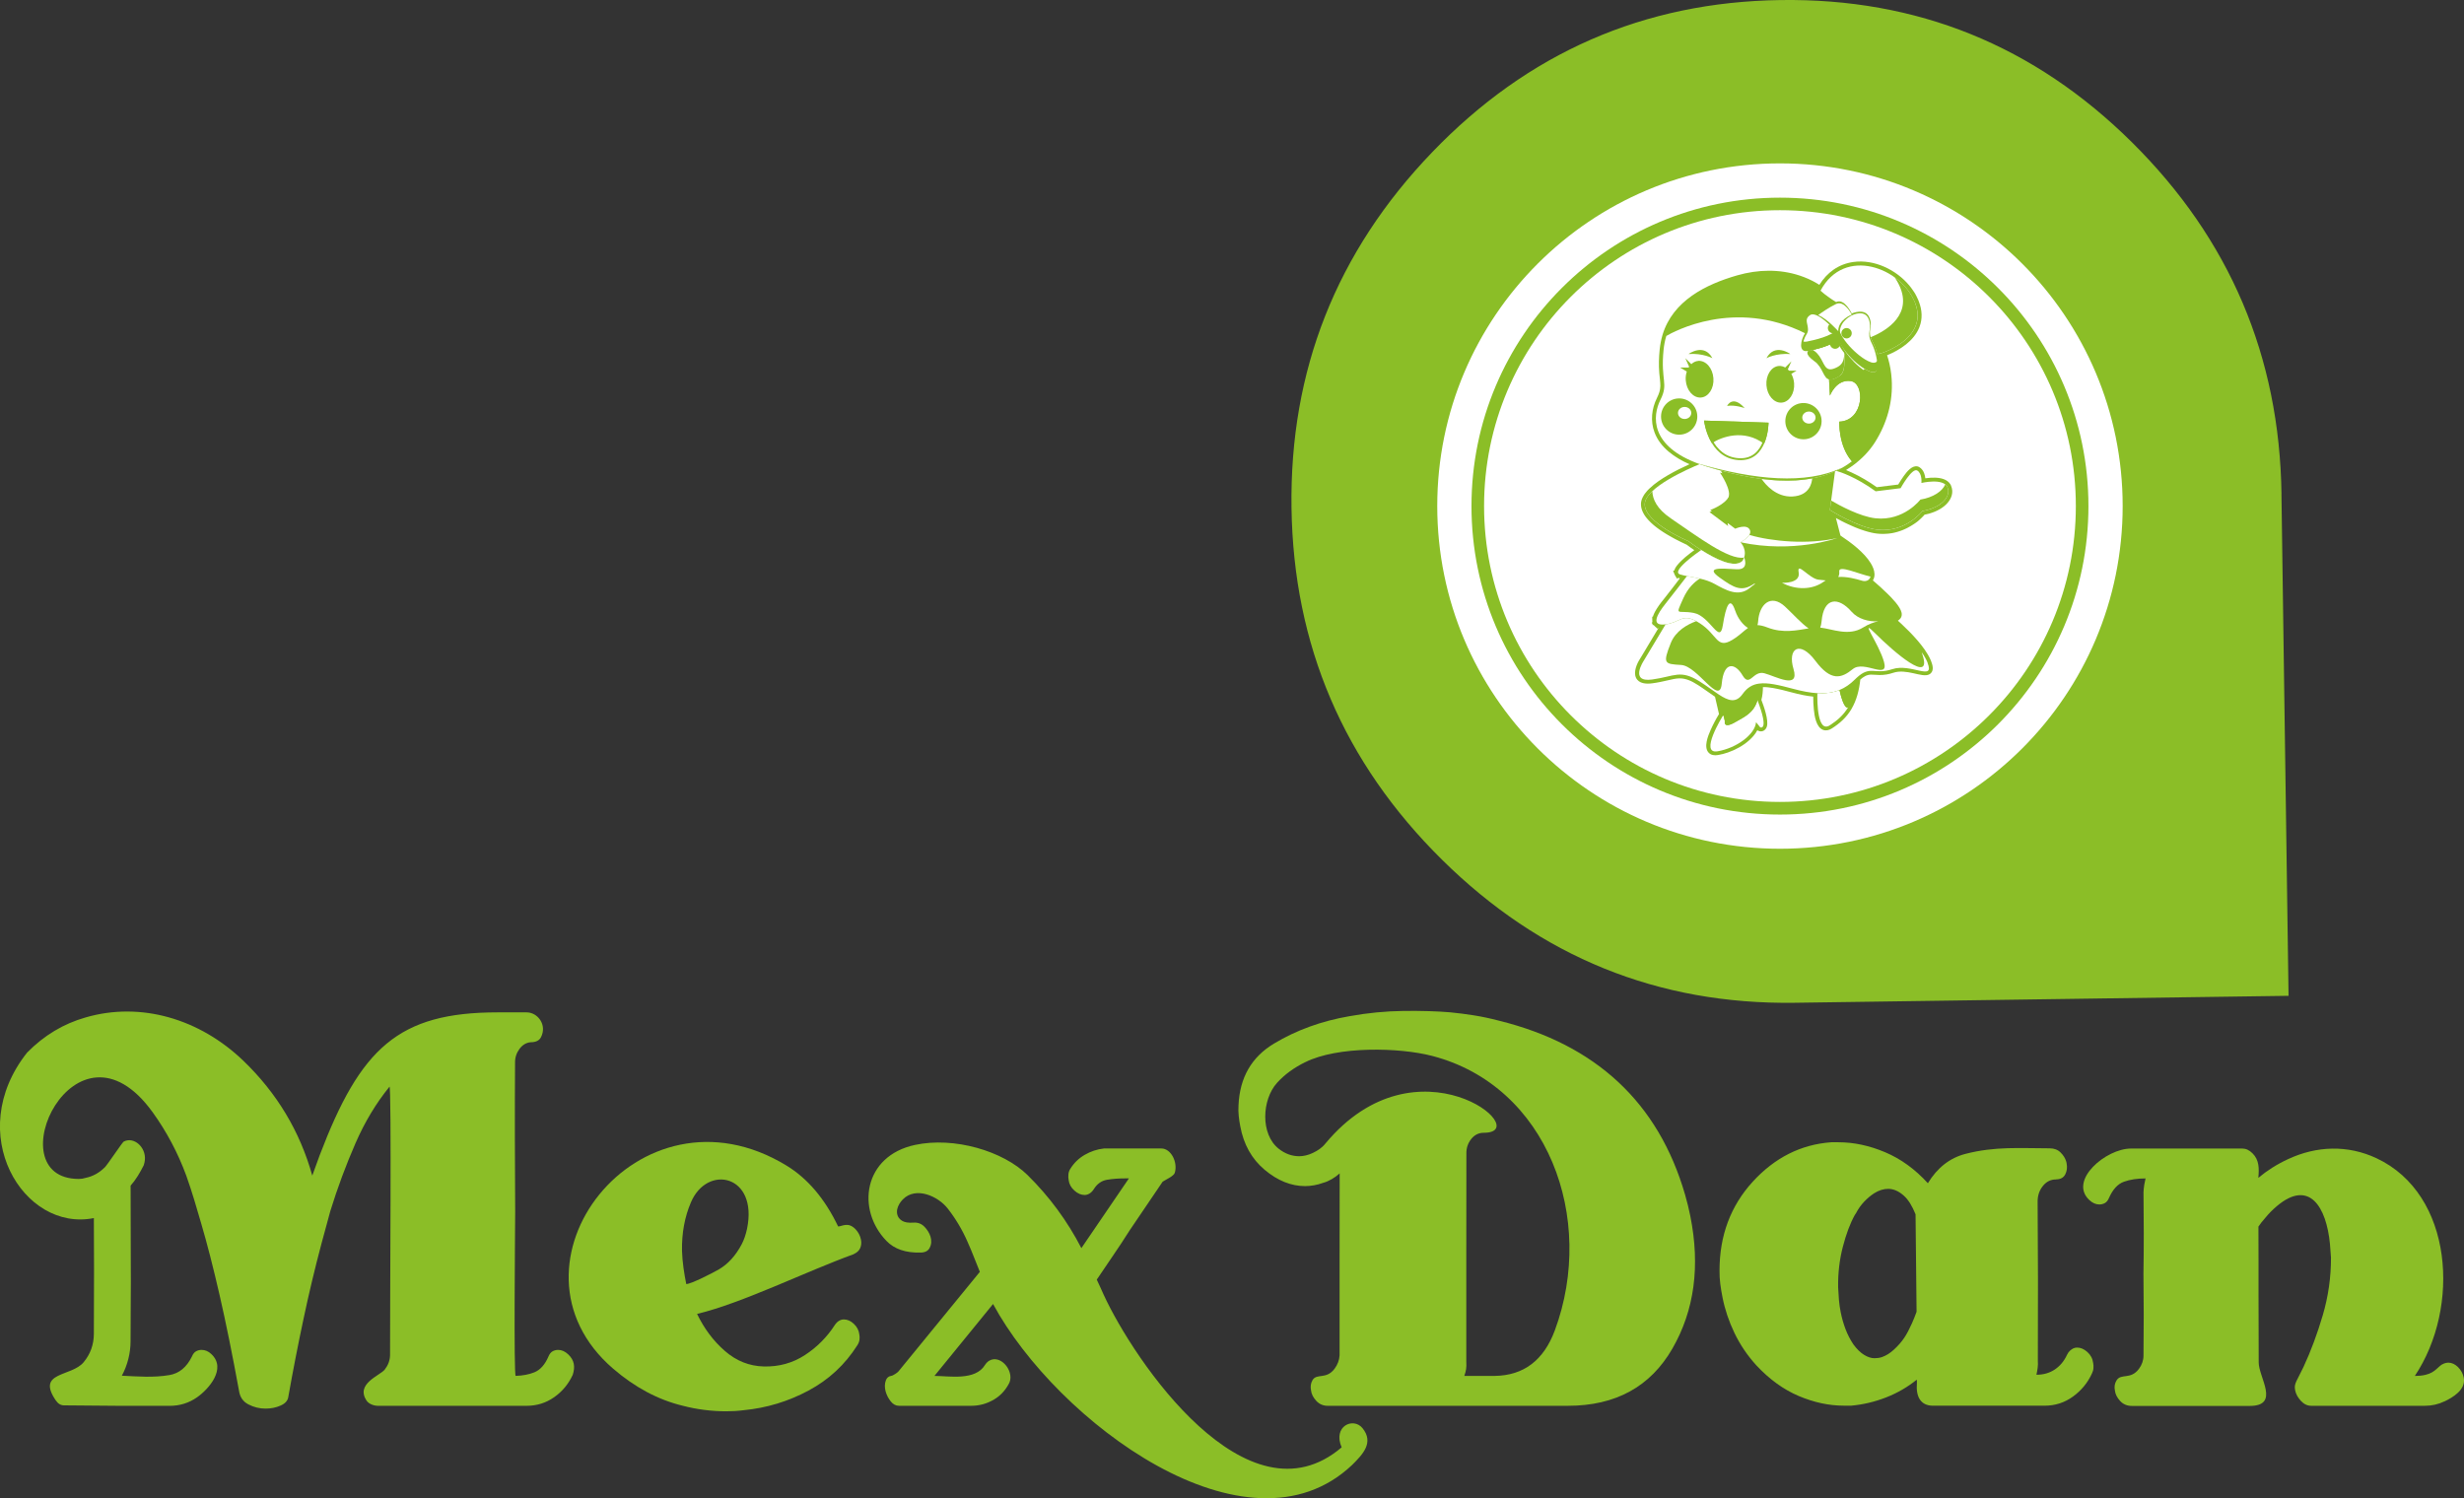 <?xml version="1.0" encoding="UTF-8"?>
<svg id="Vrstva_2" data-name="Vrstva 2" xmlns="http://www.w3.org/2000/svg" viewBox="0 0 555.7 337.92">
  <rect x="0" y="0" width="555.7" height="337.92" fill="#333333" stroke="none"/>
  <defs>
    <style>
      .cls-1, .cls-2 {
        fill-rule: evenodd;
      }

      .cls-1, .cls-3 {
        fill: #fff;
      }

      .cls-2, .cls-4 {
        fill: #8bbe27;
      }
    </style>
  </defs>
  <g id="Vrstva_1-2" data-name="Vrstva 1">
    <path class="cls-4" d="M514.54,111.39c-.44-30.99-11.67-57.42-33.69-79.26C458.82,10.29,432.4-.42,401.58.01c-30.82.43-57.02,11.88-78.6,34.34-21.58,22.46-32.15,49.19-31.71,80.18.44,31,11.76,57.46,33.96,79.39,22.2,21.93,48.71,32.68,79.53,32.25l111.37-1.57-1.6-113.21Z"/>
    <path class="cls-4" d="M294.38,239.56c-2.57,1.25-4.69,2.81-6.38,4.68-3.42,3.8-3.78,11.56.38,14.85,1.42,1.12,2.96,1.69,4.62,1.69.51,0,1.02-.06,1.53-.19.52-.12,1.04-.31,1.57-.56.53-.25,1.03-.54,1.5-.87.47-.33.92-.75,1.32-1.25,20.7-24.81,47.49-2.42,35.72-2.42-1.16,0-2.11.48-2.86,1.43-.75.96-1.1,2.06-1.07,3.31,0,8.32,0,13.47-.02,21.83-.02,8.36-.02,16.75,0,25.15.04.58.03,1.12-.05,1.62-.08.5-.22,1-.4,1.5h6.83c6.56-.08,11.09-3.52,13.6-10.3,9.32-25.22-1.58-55.08-27.66-61.87-7.49-1.95-21.34-2.23-28.62,1.4M380.03,269.45c.47,1.62.86,3.22,1.18,4.81,2.27,11.32.92,21.28-4.03,29.89-4.96,8.61-12.82,12.92-23.58,12.92h-54.19c-1.01,0-1.86-.37-2.56-1.12-.69-.75-1.09-1.54-1.18-2.37-.17-.83-.06-1.58.31-2.25.94-1.69,3.11-.09,5-2.62.68-.92,1.06-1.91,1.13-3-.01-6.91-.01-13.77,0-20.59,0-6.82.01-13.65.02-20.47-.55.5-1.15.94-1.8,1.31-.65.37-1.28.65-1.9.81-.67.25-1.36.44-2.06.56-.7.12-1.37.19-2.02.19-3.18,0-6.22-1.23-9.14-3.68-2.91-2.45-4.74-5.72-5.49-9.8-.15-.75-.27-1.52-.35-2.31-.09-.79-.1-1.6-.05-2.43.27-6.24,2.93-10.88,7.99-13.92,5.06-3.04,10.74-5.1,17.02-6.18,4.11-.75,8.19-1.14,12.23-1.19,4.04-.04,7.53.06,10.47.31,1.77.17,3.57.4,5.39.69,1.83.29,3.7.69,5.6,1.19,21.9,5.39,36,18.5,42.01,39.25Z"/>
    <path class="cls-4" d="M432.02,273.91c-.76-1.91-1.64-3.32-2.63-4.21-1.15-1.04-2.34-1.56-3.56-1.56-.51,0-1.03.08-1.58.25-.54.17-1.07.42-1.58.75-.77.5-1.51,1.12-2.23,1.87-.72.75-1.34,1.62-1.86,2.62-.06.08-.1.15-.13.19-.03.04-.07.1-.13.19-1.06,1.91-1.97,4.33-2.72,7.24-.75,2.91-1.1,5.95-1.05,9.11.04.92.1,1.85.18,2.81.08.96.22,1.89.4,2.81.27,1.33.63,2.6,1.09,3.81.46,1.21,1.05,2.35,1.77,3.43.8,1.08,1.6,1.87,2.43,2.37.82.5,1.6.75,2.32.75.29,0,.57-.02.85-.06.28-.04.56-.1.83-.19.95-.33,1.84-.89,2.7-1.68,2.02-1.87,2.9-3.34,4.07-5.93.38-.83.72-1.71,1.05-2.62l-.23-21.93ZM463.66,266.02c-1.16,0-2.13.48-2.91,1.44-.78.96-1.19,2.1-1.21,3.43.04,5.99.07,11.98.08,17.97,0,5.99,0,11.98-.03,17.97.04.58.03,1.14-.04,1.68-.07.54-.17,1.06-.28,1.56,1.59,0,2.97-.4,4.15-1.19,1.18-.79,2.1-1.89,2.75-3.31.21-.42.43-.73.68-.94.52-.44.94-.69,1.6-.69.79,0,1.57.33,2.31,1,.75.67,1.19,1.5,1.31,2.5.07.33.09.71.06,1.12-.02.42-.14.83-.35,1.25-.96,2.08-2.38,3.81-4.27,5.18-1.89,1.37-4.03,2.06-6.42,2.06h-25.14c-2.87,0-3.89-2.13-3.63-5.12.02-.25,0-.5-.04-.75-2.05,1.66-4.35,3-6.89,3.99-2.55,1-5.17,1.62-7.86,1.87h-1.73c-3.32,0-6.7-.73-10.14-2.18-3.44-1.46-6.63-3.77-9.57-6.93-2.04-2.25-3.68-4.68-4.93-7.3-1.25-2.62-2.14-5.26-2.67-7.93-.22-1.08-.39-2.12-.52-3.12-.13-1-.18-2-.17-3,0-7.9,2.5-14.58,7.47-20.03,4.98-5.45,10.88-8.42,17.72-8.92h1.63c3.47,0,6.98.75,10.53,2.25,3.55,1.5,6.76,3.83,9.64,6.99,2.12-3.49,4.94-5.7,8.48-6.62,6.73-1.74,12.39-1.25,18.99-1.25,1.01,0,1.83.31,2.46.94.63.62,1.06,1.31,1.28,2.06.02.08.03.15.04.19,0,.04.02.1.04.19.18.91.08,1.75-.31,2.5-.39.75-1.09,1.12-2.1,1.12Z"/>
    <path class="cls-4" d="M551.29,316.07c-1.38.67-2.87,1-4.46,1h-25.58c-.87,0-1.65-.37-2.34-1.12-.69-.75-1.12-1.54-1.29-2.37-.08-.42-.1-.77-.05-1.06.05-.29.15-.6.3-.94.26-.5.53-1.04.81-1.62.28-.58.55-1.12.81-1.62,1.67-3.58,3.12-7.49,4.37-11.73,1.24-4.24,1.86-8.57,1.84-12.98-.06-1-.13-2.02-.23-3.06-.8-8.32-4.63-14.71-11.96-8.55-.99.83-1.89,1.75-2.7,2.75-.29.33-.56.64-.79.94-.23.29-.46.6-.68.94.01,2.58.02,5.14.02,7.68,0,2.54,0,5.05,0,7.55.01,2.58.02,5.14.02,7.68,0,2.54,0,5.1.02,7.68-.06,3.33,4.95,9.85-2.03,9.86-4.41,0-8.83,0-13.28,0h-13.28c-1.08,0-1.97-.37-2.66-1.12-.69-.75-1.09-1.54-1.18-2.37-.17-.83-.05-1.58.36-2.25,1.04-1.7,3.16-.08,5.06-2.62.68-.92,1.03-1.91,1.03-3,.03-3.08.05-6.16.05-9.24,0-3.08-.02-6.16-.06-9.24.05-3,.07-6.03.07-9.11,0-3.08-.02-6.16-.06-9.24.03-.58.08-1.12.16-1.62.08-.5.18-1,.3-1.5-1.88,0-3.51.25-4.89.75-1.38.5-2.49,1.71-3.34,3.62-.24.58-.56.98-.95,1.19-.39.21-.8.31-1.24.31-.79,0-1.55-.33-2.26-1-4.75-4.44,3.78-11.61,9.38-11.61h25.14c.8,0,1.55.35,2.27,1.06,1.54,1.51,1.52,3.45,1.33,5.55,1.98-1.66,4.22-3.08,6.74-4.24,6.44-2.99,13.43-3.22,19.9-.19,17.35,8.12,18.97,33.66,8.65,49.11.87,0,1.66-.08,2.39-.25,2.44-.56,2.79-2.04,4.2-2.56.34-.12.65-.19.94-.19.79,0,1.53.33,2.21,1,.68.67,1.1,1.46,1.29,2.37.55,2.76-2.53,4.5-4.34,5.37"/>
    <path class="cls-4" d="M262.21,266.52c-1.22,1.83-2.46,3.66-3.72,5.49-1.26,1.83-2.5,3.66-3.72,5.49-1.21,1.91-2.44,3.79-3.7,5.62-1.26,1.83-2.5,3.66-3.72,5.49.49,1,.98,2.14,1.54,3.37,6.86,14.93,32.39,52.59,53.69,34.46-2.06-4.76,2.62-6.88,4.7-4.33,2.63,3.25.08,5.89-2.34,8.3-23.66,22.37-66.67-9.84-80.98-36.3l-13.22,16.22c3.33,0,9.23,1.15,11.42-2.5.28-.42.6-.73.95-.94,2.7-1.57,6.04,2.8,4.29,5.43-.8,1.41-1.86,2.52-3.19,3.31-1.64.98-3.35,1.44-5.19,1.44h-16.26c-.72,0-1.35-.33-1.88-1-.98-1.23-1.73-3.16-1.07-4.81.22-.54.61-.85,1.17-.94.35,0,1.49-.77,1.64-1,3.08-3.74,6.14-7.49,9.18-11.23,3.04-3.74,6.1-7.49,9.18-11.23-.42-1-.85-2.08-1.3-3.25-.45-1.16-.94-2.33-1.46-3.49-1.2-2.75-2.7-5.26-4.49-7.55-2.15-2.74-7.13-5.06-10.11-2.06-.66.67-1.09,1.41-1.28,2.25-.04.17-.06.35-.05.56,0,.21.02.4.06.56.12.58.47,1.06,1.05,1.44.58.37,1.44.52,2.58.44,1-.08,1.83.23,2.52.94,1.14,1.18,2.08,3.1,1.13,4.81-.37.67-1.06,1-2.08,1-3.31.08-5.85-.79-7.62-2.62-6.88-7.09-5.2-19.17,6.43-21.66,8.83-1.89,19.85,1.36,25.39,6.81,4.9,4.83,8.95,10.32,12.13,16.47l10.72-15.73h-.98c-1.37,0-2.69.1-3.95.31-1.26.21-2.27.94-3.03,2.18-.28.42-.6.73-.95.94-.36.21-.71.31-1.08.31-.8,0-1.57-.33-2.31-1-.75-.67-1.18-1.46-1.29-2.37-.08-.42-.1-.85-.05-1.31.05-.46.19-.85.41-1.19.82-1.33,1.9-2.39,3.26-3.18,1.36-.79,2.82-1.27,4.37-1.44h12.9c2.21,0,3.76,3.11,3.05,5.49-.22.74-2.02,1.53-2.74,2"/>
    <path class="cls-4" d="M192.55,282.87c-10.85,3.93-25.05,11-35.34,13.48,1.61,3.33,3.7,6.12,6.28,8.36,2.58,2.25,5.51,3.41,8.78,3.49,3.41.08,6.49-.77,9.24-2.56,2.75-1.79,5-4.06,6.77-6.8.28-.42.59-.73.95-.94.36-.21.71-.31,1.08-.31.79,0,1.55.33,2.26,1,.71.67,1.12,1.46,1.23,2.37.08.42.09.83.03,1.25-.06.42-.23.83-.51,1.25-2.75,4.33-6.4,7.72-10.97,10.17-4.57,2.45-9.44,3.93-14.61,4.43-.63.08-1.29.15-1.97.19-.68.04-1.34.06-1.99.06-1.59,0-3.22-.1-4.89-.31-1.67-.21-3.3-.52-4.9-.94-5.54-1.33-10.78-4.12-15.71-8.36-27.11-23.32,5.74-66.16,39.1-45.81,4.77,2.91,8.65,7.49,11.64,13.73.9,0,2.23-1.13,3.92.62.64.67,1.05,1.46,1.23,2.37.13.67.08,1.29-.17,1.87-.24.58-.73,1.04-1.46,1.37M155.84,271.14c-1.43,3.33-2.1,6.99-2.03,10.98.05,1.33.16,2.62.34,3.87.18,1.25.38,2.45.62,3.62,1.12,0,6.2-2.63,7.36-3.31,2.07-1.21,3.79-3.1,5.15-5.68.52-1,.92-2.16,1.2-3.49,2.51-12.14-8.94-14.61-12.64-5.99Z"/>
    <path class="cls-4" d="M27.49,310.28c3.6.18,7.12.47,10.72-.14,2.2-.37,3.89-1.77,5.07-4.18.24-.58.56-.98.95-1.19.39-.21.8-.31,1.24-.31.79,0,1.53.31,2.19.94,3.52,3.29-.62,7.93-3.2,9.74-1.84,1.29-3.91,1.94-6.22,1.94h-10.68c-4.38,0-8.77-.11-13.13-.11-.72,0-1.34-.37-1.85-1.12-4.46-6.53,3.53-5.27,6.29-8.61,1.51-1.83,2.28-3.95,2.3-6.37.03-4.91.04-9.8.04-14.67s-.01-6.64-.04-11.47c-15.9,3.2-29.5-19.12-15.05-37.33,3.81-3.87,8.21-6.51,13.21-7.93,12.42-3.61,25.72.32,35.56,9.78,7.56,7.28,12.75,15.91,15.54,25.9.28-.75.56-1.52.84-2.31.28-.79.55-1.56.84-2.31,9.19-24.1,17.68-32.2,40.15-32.2h6.5c2.56,0,4.67,2.87,3.24,5.62-.39.75-1.17,1.12-2.32,1.12-.99.08-1.83.58-2.52,1.5-.68.92-1.02,1.96-1,3.12-.04,5.57-.05,11.19-.04,16.85.01,5.66.04,11.27.07,16.85-.02,4.13-.34,36.95.11,36.93,1.61-.05,3.02-.32,4.2-.8,1.34-.54,2.4-1.73,3.19-3.56.24-.58.56-.98.95-1.19.39-.21.8-.31,1.24-.31.79,0,1.55.33,2.26,1,1.39,1.3,1.62,2.79,1.03,4.62-.96,2.08-2.35,3.76-4.19,5.05-1.84,1.29-3.91,1.94-6.22,1.94h-33.49c-1.01,0-2.08-.44-2.56-1.12-2.64-3.85,3-5.69,4.06-7.05.75-.96,1.15-2.02,1.2-3.18-.03-11.07.36-61.23-.13-60.62-3.01,3.7-5.56,7.93-7.64,12.69-2.18,4.99-4.08,10.11-5.7,15.35-.33,1.25-.66,2.48-1,3.68-.34,1.21-.67,2.43-1,3.68-1.48,5.57-2.84,11.25-4.06,17.04-1.23,5.78-2.37,11.63-3.42,17.54-.12.83-.7,1.48-1.73,1.93-1.03.46-2.16.69-3.38.69-1.37,0-2.66-.31-3.87-.94-1.21-.62-1.92-1.64-2.13-3.06-1.49-8.15-2.95-15.35-4.38-21.59-1.43-6.24-2.82-11.65-4.17-16.23-.48-1.66-.99-3.39-1.53-5.18-.54-1.79-1.14-3.64-1.82-5.55-1.9-5.16-4.43-9.92-7.58-14.29-17.45-24.18-35.64,15.04-16.66,15.04.29,0,.56-.02.8-.06.24-.04.5-.1.78-.19,1.6-.33,3.03-1.12,4.29-2.37.62-.61,3.95-5.64,4.26-5.8,2.28-1.21,5.04,1.25,4.78,4.12-.03.37-.12.77-.25,1.19-.41.83-.86,1.64-1.35,2.43-.49.79-1.03,1.52-1.62,2.18,0,2.91.01,5.82.02,8.74,0,2.91.01,5.82.02,8.74.02,3,.02,5.95-.01,8.86-.03,2.91-.04,5.82-.04,8.74,0,1.41-.18,2.79-.53,4.12-.34,1.31-.82,2.55-1.45,3.7t0,0"/>
    <path class="cls-3" d="M401.43,36.85c42.69,0,77.29,34.61,77.29,77.29s-34.61,77.29-77.29,77.29-77.29-34.61-77.29-77.29,34.6-77.29,77.29-77.29"/>
    <path class="cls-2" d="M401.43,44.58c38.42,0,69.57,31.14,69.57,69.57s-31.14,69.57-69.57,69.57-69.57-31.14-69.57-69.57,31.14-69.57,69.57-69.57"/>
    <path class="cls-1" d="M401.43,47.41c-36.86,0-66.73,29.87-66.73,66.73s29.87,66.73,66.73,66.73,66.73-29.87,66.73-66.73-29.87-66.73-66.73-66.73"/>
    <path class="cls-2" d="M378.49,130.36l-.27.16-.46-.75s0,0,0,0c-.06-.1-.05-.08-.09-.19,0-.02-.02-.04-.02-.05l-.32-.77.29-.12s0-.02.03-.11c.03-.1.01-.04.05-.14.04-.1,0-.03.06-.14.02-.04.04-.09.07-.13.02-.04.05-.09.07-.13.02-.04.05-.08.08-.12.03-.04.05-.08.08-.12.03-.04.06-.08.09-.12.03-.04.06-.08.09-.12.03-.04.06-.08.1-.12.07-.08.14-.16.2-.24.04-.04.07-.08.11-.12.04-.04.07-.08.11-.12.04-.04.08-.08.12-.12.04-.04.08-.08.12-.12.04-.04.08-.08.12-.12.04-.04.08-.08.12-.12.04-.04.08-.08.13-.12.04-.04.09-.08.13-.12.04-.04.09-.08.13-.12.04-.04.09-.08.13-.12.04-.04.09-.08.13-.12.04-.04.09-.08.13-.12.05-.04.09-.08.14-.12.05-.04.09-.08.14-.11.05-.04.09-.08.14-.11.05-.04.09-.07.14-.11.05-.04.09-.07.14-.11.05-.04.09-.07.14-.11l.13-.11s.09-.07.14-.11l.13-.1c.09-.07.18-.14.27-.2l.13-.1.12-.09c.08-.06.16-.12.25-.18l.09-.06c-.6-.4-1.2-.83-1.76-1.26h-.01s-.06-.03-.06-.03l-.08-.03-.09-.04-.1-.05-.11-.05-.12-.06-.13-.06-.14-.07-.15-.07c-.05-.03-.11-.05-.16-.08-.06-.03-.11-.05-.17-.08-.06-.03-.12-.06-.18-.09-.06-.03-.12-.06-.18-.09-.06-.03-.13-.06-.19-.1-.07-.03-.13-.07-.2-.1-.07-.03-.14-.07-.2-.1-.07-.04-.14-.07-.21-.11-.07-.04-.14-.08-.21-.11-.07-.04-.15-.08-.22-.12-.07-.04-.15-.08-.22-.12-.08-.04-.15-.08-.23-.13-.08-.04-.15-.09-.23-.13-.08-.04-.16-.09-.23-.13-.08-.05-.16-.09-.24-.14-.08-.05-.16-.09-.24-.14-.08-.05-.16-.1-.24-.14-.08-.05-.16-.1-.24-.15-.08-.05-.16-.1-.24-.15-.08-.05-.16-.1-.24-.15-.08-.05-.16-.1-.24-.16-.08-.05-.16-.11-.24-.16-.08-.05-.16-.11-.24-.16-.08-.06-.16-.11-.24-.17-.08-.06-.16-.11-.23-.17-.08-.06-.16-.12-.23-.17-.08-.06-.15-.12-.23-.18-.08-.06-.15-.12-.23-.18-.07-.06-.15-.12-.22-.18-.07-.06-.15-.12-.22-.19-.07-.06-.14-.13-.21-.19-.07-.06-.14-.13-.21-.19-.07-.06-.14-.13-.2-.2-.07-.07-.13-.13-.2-.2-.06-.07-.13-.13-.19-.2-.06-.07-.12-.14-.18-.2-.06-.07-.12-.14-.18-.21-.06-.07-.11-.14-.17-.21-.05-.07-.11-.14-.16-.21-.05-.07-.1-.14-.15-.22-.05-.07-.1-.15-.14-.22-.05-.07-.09-.15-.13-.23-.04-.08-.08-.15-.12-.23-.04-.08-.07-.16-.11-.24-.03-.08-.07-.16-.1-.24-.03-.08-.06-.16-.08-.25-.02-.08-.05-.17-.07-.25-.02-.08-.04-.17-.05-.25-.01-.09-.02-.17-.03-.26,0-.09-.01-.17-.02-.26,0-.09,0-.18,0-.26,0-.08.01-.16.02-.24h0c.01-.08.02-.16.04-.23v-.02c.02-.07.04-.14.06-.21v-.03c.03-.07.05-.13.07-.2v-.04c.03-.06.06-.12.08-.18,0-.02.02-.04.03-.06.02-.05.05-.11.07-.16.01-.02.02-.05.03-.07.02-.05.05-.1.08-.14.01-.03.03-.05.04-.08.03-.05.05-.09.08-.14.02-.03.03-.05.05-.08.03-.04.06-.09.08-.13.02-.03.04-.05.05-.08.03-.04.06-.08.09-.12.02-.03.04-.05.06-.08.03-.04.06-.08.1-.12.02-.03.04-.05.06-.08.03-.04.07-.08.1-.12.02-.03.04-.05.06-.08.04-.04.07-.09.11-.13l.05-.06s.09-.09.13-.14l.05-.05c.05-.05.1-.1.14-.15l.04-.04c.05-.05.11-.11.17-.16l.04-.03c1.19-1.14,2.67-2.11,4.09-2.94,1.56-.91,3.2-1.73,4.86-2.48-3.32-1.47-6.57-3.72-7.87-7.16-.97-2.57-.66-5.37.55-7.8.43-.87.74-1.7.76-2.67,0-.42-.03-.84-.07-1.26-.06-.55-.12-1.11-.17-1.66-.15-1.8-.09-3.56.09-5.35.12-1.12.33-2.23.65-3.31,2.32-7.64,9.71-11.35,16.87-13.4,4.63-1.32,9.5-1.45,14.09.07,1.33.44,2.64,1.02,3.85,1.74.18.11.36.22.55.34,1.73-2.76,4.29-4.67,7.63-5.15,4.72-.68,9.73,1.74,12.71,5.36l.04.05c.06.08.13.16.19.24.04.06.09.11.13.17.04.05.07.1.11.15.06.08.12.16.17.24.02.03.05.06.07.1.06.09.13.19.19.28.02.02.03.05.05.07.07.1.13.21.2.31l.03.04c.07.12.14.23.2.35v.02c.08.12.14.24.2.36v.02c.14.25.26.51.37.77h0c.06.14.11.27.16.41.72,1.89.86,3.85.11,5.76-.61,1.55-1.71,2.83-2.99,3.86-1.24,1-2.8,1.87-4.3,2.47.1.29.19.59.27.87.42,1.47.67,3,.77,4.53.33,5.09-1.06,9.96-3.79,14.26-1.24,1.94-2.81,3.56-4.64,4.96-.6.46-1.23.88-1.87,1.27.44.18.88.37,1.3.57,1.97.91,3.86,2.04,5.64,3.3.98-.12,3.76-.47,4.84-.6.4-.68.84-1.37,1.3-2,.64-.88,1.83-2.4,3.08-2.08.13.03.26.09.38.16.26.16.49.36.67.61.17.23.31.48.41.75.14.37.23.76.27,1.15.74-.11,1.54-.16,2.2-.14,1.27.04,2.75.34,3.46,1.52.05.08.02.02.06.11h0c.06.12.03.05.07.16.16.36.25.75.28,1.14.08,1.4-.77,2.65-1.82,3.5-1.24,1.01-2.85,1.62-4.42,1.92l-.03.03-.06.06-.06.07-.06.07s-.05.05-.07.08c-.03.03-.05.05-.08.08-.03.03-.05.06-.08.08-.03.03-.06.06-.09.09-.03.03-.06.06-.09.09-.03.03-.07.06-.1.1-.03.03-.07.07-.1.1-.04.03-.07.07-.11.1-.04.03-.08.07-.11.1-.04.04-.08.07-.12.11-.04.04-.08.07-.12.11-.04.04-.09.07-.13.11-.04.04-.09.07-.13.11-.05.04-.09.08-.14.11-.05.04-.1.08-.15.11-.05.04-.1.08-.15.11-.05.04-.1.08-.16.11-.05.04-.11.08-.16.11-.05.04-.11.08-.17.11-.06.04-.11.08-.17.11-.06.04-.12.08-.18.11-.06.04-.12.08-.18.11-.06.04-.12.08-.19.11-.06.04-.13.07-.19.11-.07.04-.13.07-.2.11-.07.04-.13.07-.2.11-.07.04-.14.07-.21.11-.07.04-.14.07-.21.1-.07.03-.14.07-.22.1-.07.03-.15.07-.22.1-.08.03-.15.06-.23.1-.08.03-.15.06-.23.09-.08.03-.16.06-.24.09-.08.03-.16.06-.24.08-.08.03-.16.05-.24.08-.08.03-.17.05-.25.08-.08.02-.17.05-.25.07-.09.02-.17.05-.26.07-.09.02-.18.04-.26.06-.09.02-.18.04-.27.06-.09.02-.18.03-.27.05-.09.02-.18.03-.28.04-.09.01-.19.03-.28.04-.1.01-.19.02-.29.03-.1,0-.19.02-.29.02-.1,0-.2.01-.29.02-.1,0-.2,0-.3.01-.1,0-.2,0-.3,0-.1,0-.2,0-.31,0-.1,0-.21,0-.31-.01-.11,0-.21-.01-.32-.02-.11,0-.21-.02-.32-.03-.08,0-.15-.02-.23-.03-.08,0-.15-.02-.23-.03-.08-.01-.16-.02-.23-.04-.08-.01-.16-.03-.23-.04-.08-.01-.16-.03-.23-.05-.08-.02-.16-.03-.24-.05-.08-.02-.16-.04-.24-.06-.08-.02-.16-.04-.24-.06-.08-.02-.16-.04-.24-.06-.08-.02-.16-.04-.24-.07-.08-.02-.16-.05-.24-.07-.08-.02-.16-.05-.24-.07-.08-.02-.16-.05-.24-.08-.08-.03-.16-.05-.24-.08-.08-.03-.16-.05-.24-.08-.08-.03-.16-.06-.24-.08-.08-.03-.16-.06-.24-.09-.08-.03-.16-.06-.24-.09-.08-.03-.16-.06-.23-.09-.08-.03-.16-.06-.23-.09-.08-.03-.16-.06-.23-.09-.08-.03-.15-.06-.23-.1-.08-.03-.15-.06-.23-.1-.08-.03-.15-.07-.23-.1-.08-.03-.15-.07-.23-.1-.07-.03-.15-.07-.22-.1-.07-.03-.15-.07-.22-.1-.07-.03-.15-.07-.22-.1-.07-.03-.14-.07-.22-.1-.07-.03-.14-.07-.21-.1-.07-.03-.14-.07-.21-.1-.07-.03-.14-.07-.21-.1-.07-.03-.14-.07-.2-.1-.07-.03-.13-.07-.2-.1-.07-.03-.13-.07-.2-.1-.06-.03-.13-.07-.19-.1-.06-.03-.12-.06-.19-.1-.06-.03-.12-.06-.18-.1-.06-.03-.12-.06-.18-.09l-.17-.09-.17-.09-.16-.09-.1-.05c.37,1.44.84,3.22,1.02,3.95,2.39,1.58,5.35,3.81,6.83,6.23.44.72.82,1.57.85,2.43.02.52-.09,1.03-.37,1.46,1.14.96,2.27,1.99,3.33,3.03.98.96,2.85,2.86,3.14,4.22,0,.04,0,.01.01.06.01.07,0,.03.02.1,0,.06,0,.03.01.1,0,.05,0,.02,0,.08,0,.08,0,.05,0,.13,0,.04,0,.02,0,.07,0,.07,0,.05-.02.16v.02c-.03.12-.02.09-.06.2h0c-.04.13-.03.11-.09.21h0c-.07.12-.05.1-.13.2-.17.2-.35.37-.56.5.3.27.6.55.9.83,1.22,1.14,2.4,2.34,3.49,3.6,1.11,1.29,2.27,2.81,2.96,4.37.02.04.04.08.05.12l.02.06c.03.06.05.13.08.19.32.83.65,1.97-.08,2.69-.51.5-1.26.5-1.92.41-.68-.09-1.37-.27-2.05-.42-1.42-.31-3.06-.58-4.48-.1-1.02.34-2.02.52-3.09.51-.65,0-1.33-.1-1.97-.09-.97.03-1.69.5-2.39,1.11-.25,2.32-.81,4.65-2.01,6.67-1.11,1.87-2.61,3.21-4.41,4.36-.59.38-1.27.57-1.95.33-1.6-.57-1.97-3.17-2.11-4.62-.1-.95-.14-1.92-.14-2.89-1.59-.16-3.18-.51-4.72-.92-1.43-.38-2.89-.77-4.35-1.02-.73-.12-1.51-.23-2.27-.21-.01.97-.1,1.96-.35,2.89.58,1.53,1.65,4.53,1.24,5.99-.24.86-1.07,1.36-1.91.99l-.2-.09-.04-.05c-.45.87-1.14,1.64-1.84,2.27-1.36,1.22-3.09,2.16-4.82,2.76-.72.25-1.46.44-2.22.57-.77.13-1.58.05-2.13-.56-1.13-1.25-.13-3.73.45-5.04.54-1.22,1.21-2.5,1.91-3.64-.23-1-.71-3.08-.9-3.91-1.32-.88-2.58-1.84-3.93-2.69-1.26-.8-2.6-1.49-4.13-1.45-.82.02-1.66.22-2.45.41-1.21.28-2.38.54-3.62.7-1.31.18-3.04.13-3.69-1.26-.61-1.31.2-3.19.94-4.31,1.38-2.3,2.76-4.59,4.13-6.89-.02,0-.03,0-.05-.01l-.15.17-.6-.54s-.02-.02-.05-.05c-.07-.06-.04-.04-.09-.09,0,0,0,0-.01-.01h-.01s-.03-.04-.04-.05l-.11-.11-.21.02-.02-.27-.21-.23.18-.17v-.14s-.01-.02-.02-.07c0,0,0,0,0,0,0-.08,0-.04,0-.1,0,0,0-.01,0-.02,0-.06,0-.06,0-.07l-.02-.82h.16s.02-.07.03-.1c.01-.04.03-.08.04-.12.01-.04.03-.08.04-.12.02-.04.03-.08.05-.12.02-.04.03-.08.05-.12.02-.04.04-.08.05-.12.02-.04.04-.08.06-.12.02-.04.04-.08.06-.12.02-.04.04-.08.06-.12.02-.04.04-.08.06-.12.02-.04.04-.08.07-.12.02-.04.04-.08.07-.12.02-.04.05-.08.07-.12.02-.04.05-.08.07-.12.02-.04.05-.08.07-.12.02-.04.05-.08.08-.12.03-.04.05-.08.08-.12.03-.04.05-.08.08-.12.03-.04.05-.08.08-.12.03-.04.05-.08.08-.12.03-.04.06-.08.08-.12.03-.04.06-.08.08-.12.03-.04.06-.08.09-.12.03-.04.06-.08.09-.12.03-.04.06-.08.09-.12.03-.04.06-.08.09-.12.03-.04.06-.08.09-.12l.09-.12.09-.11.09-.11.08-.1.08-.1.16-.21.17-.21.17-.22.17-.22.27-.34.27-.35.27-.35.37-.47.36-.47.44-.57.58-.76.56-.73h-.05s-.05-.03-.05-.03h-.05s-.07-.04-.07-.04h-.02c-.12-.04-.05-.02-.16-.06,0,0,0,0,0,0"/>
    <path class="cls-1" d="M416.82,159.51c-1.06,1.77-2.48,3.01-4.13,4.07-2.83,1.82-2.87-5.28-2.82-7.25,1.85.11,3.49-.11,4.98-.71.22.98,1.06,4.49,1.97,3.89"/>
    <path class="cls-1" d="M389,162.64s-.47,1.88,2.35.23c2.08-1.21,4.16-2.04,5.01-4.95,2.69,7.05.62,6.13.62,6.13l-.94-1.17c-.24,2.81-4.46,5.86-8.68,6.57-4.22.7,1.17-7.97,1.17-7.97l.19-.05.28,1.22"/>
    <path class="cls-2" d="M414.85,155.61c-1.49.6-3.13.82-4.98.71-1.62-.08-3.41-.42-5.38-.96-3.39-.91-5.84-1.46-7.74-1.2-1.53.2-2.71.91-3.75,2.37-1.5,2.1-3.19,1.52-5.38.08-1.23-.81-2.63-1.88-4.24-2.9-4.46-2.81-5.63-1.17-10.79-.47-5.16.7-1.88-4.22-1.88-4.22l4.93-8.21c3.52-.47,3.75-2.81,7.74-.23,3.99,2.58,3.75,5.86,7.27,3.75,3.52-2.11,3.75-4.46,7.98-2.81,4.22,1.64,7.97.24,10.79,0,2.82-.23,7.04,2.34,10.79,0,2.56-1.61,4.69-1.57,6.15-1.83.64.54,6.83,5.8,8.39,9.8,1.64,4.22-3.75,0-7.97,1.41-4.04,1.35-4.86-.97-8.02,1.94-.14.12-.28.26-.42.4-1.08,1.08-2.22,1.85-3.47,2.36"/>
    <path class="cls-2" d="M426.35,139.7c-1.46.26-3.59.22-6.15,1.83-3.75,2.34-7.97-.23-10.79,0-2.81.24-6.57,1.64-10.79,0-4.22-1.64-4.46.7-7.98,2.81-3.52,2.11-3.28-1.17-7.27-3.75-3.99-2.58-4.22-.23-7.74.23-3.52.47-1.88-2.34,0-4.69,1.67-2.09,4.28-5.5,4.82-6.2,1.98.4,4.17.64,6.2,1.75,2.58,1.41,5.39,3.05,7.97.94,2.58-2.11,4.22-2.81,7.27-1.17,3.05,1.64,6.8,1.64,9.38-.24,2.58-1.88,6.33-.94,8.68-.23.19.06.37.08.55.08l.85.15s7.74,6.33,6.57,7.74c-.38.45-.91.63-1.59.75"/>
    <path class="cls-2" d="M380.46,129.93c-.52-.09-1.04-.21-1.54-.37-2.13-.64,3.69-4.77,4.76-5.51,3,1.91,7.51,4.27,9.32,2.46,1.41-2.35-.47-4.22-.47-4.22,11.96,2.58,21.81-.94,21.81-.94,9.28,6.04,8.24,9.7,6.18,9.7-.18,0-.37-.03-.55-.08-2.35-.7-6.1-1.64-8.68.23-2.58,1.88-6.33,1.88-9.38.24-3.05-1.64-4.69-.94-7.27,1.17-2.58,2.11-5.39.47-7.97-.94-2.04-1.11-4.22-1.34-6.2-1.75"/>
    <path class="cls-2" d="M392.38,122.76s2.81-1.41,2.11-2.82c-.7-1.41-3.28-.23-3.28-.23l-5.63-4.22s3.28-1.17,4.22-3.05c.91-1.82-1.72-5.63-1.87-5.85,2.99.82,6.11,1.49,9.21,1.9.83,1.2,3.22,4.15,6.96,3.96,3.86-.2,4.38-3.08,4.45-4.1h0c1.79-.34,3.52-.85,5.15-1.58l-1.15,8.73,1.64,6.33s-9.85,3.52-21.81.94"/>
    <path class="cls-1" d="M415.04,84.69c-.34.31-.79.56-1.41.79-.47.17-.83.2-1.13.13-1.36-.32-1.4-2.77-3.32-4.12-2.35-1.64-1.41-2.34-1.41-2.34,1.8-.36,5.82-1.28,6.84-2.84.16.77.67,1.71,1.37,2.66,0,3.17.13,4.75-.94,5.72"/>
    <path class="cls-2" d="M415.97,78.96c-.03,1.67-.17,2.68-.94,3.38-.34.31-.79.56-1.41.79-.47.17-.83.2-1.13.13-1.36-.32-1.4-2.76-3.32-4.12l-.32-.23c-.41.09-.78.17-1.09.23,0,0-.94.7,1.41,2.34,1.92,1.35,1.96,3.8,3.32,4.12.3.07.67.04,1.13-.13.62-.23,1.07-.48,1.41-.79,1.07-.98.94-2.55.94-5.72h0"/>
    <path class="cls-2" d="M417.45,70.29c.52-.24,1.22-.41,1.78-.44,1.26-.08,2.3.41,2.79,1.63.2.5.33,1.02.34,1.56,0,.4-.05.78-.12,1.17-.06.38-.11.72-.07,1.11.06.53.28,1.04.53,1.5.49.9.86,1.94,1.1,2.94.28,1.17.68,3.55-.49,4.37-.48.34-1.07.3-1.61.12-.5-.17-.98-.42-1.43-.69-1.71-1.03-3.46-2.73-4.65-4.34-.59-.8-1.24-1.85-1.45-2.84l-.04-.18.1-.15c.25-.39.21-.74-.04-1.13l-.07-.11v-.13c0-1.37.65-2.52,1.68-3.39.45-.38,1.08-.79,1.64-1.01"/>
    <path class="cls-1" d="M416.22,79.34c-.66-.96-1.13-1.89-1.28-2.66.29-.48.32-1.01-.03-1.61,0-2.81,2.84-3.99,2.84-3.99,0,0,2.84-1.41,3.71.94.87,2.35-.65,2.81.66,5.39.4.79.76,1.81.99,2.83.53,2.33.39,4.62-1.42,3.97-.39-.14-.81-.37-1.25-.65-1.47-.96-3.1-2.61-4.21-4.22"/>
    <path class="cls-2" d="M421.95,81.71c-.42-.14-.87-.37-1.34-.65-1.58-.96-3.33-2.61-4.52-4.22-.7-.96-1.21-1.89-1.37-2.66.2-.32.27-.66.2-1.03-.21.45-.35.96-.35,1.55.39.6.35,1.14.04,1.61.16.77.67,1.71,1.37,2.66,1.19,1.62,2.95,3.27,4.52,4.22.47.28.92.5,1.34.65,1.62.54,2-.95,1.75-2.79-.25.64-.76.95-1.64.66"/>
    <path class="cls-2" d="M414.57,74.69c.39.6.35,1.14.04,1.61-1.02,1.57-5.04,2.49-6.84,2.84-2.34.47-1.64-2.58-.7-3.99.94-1.41-1.17-3.05.94-4.46.56-.38,1.28-.27,2.05.09,2.11.98,4.51,3.89,4.51,3.89"/>
    <path class="cls-1" d="M414.22,74.96c-.25-.3-.52-.59-.79-.88-.59-.62-1.21-1.23-1.88-1.77-.51-.42-1.09-.84-1.69-1.12-.47-.22-1.14-.45-1.62-.13-.43.29-.76.63-.78,1.17-.01.29.05.59.12.88.18.81.34,1.54-.15,2.29-.24.37-.44.8-.58,1.21-.15.47-.41,1.55-.02,1.96.2.22.59.18.85.13,1.61-.32,5.63-1.23,6.55-2.65.25-.38.25-.73-.02-1.1"/>
    <path class="cls-2" d="M414.57,74.69s-.11-.14-.31-.36c-1.17,1.48-4.98,2.36-6.73,2.7-.56.11-.95.02-1.2-.21-.34,1.32-.17,2.64,1.43,2.32,1.8-.36,5.82-1.28,6.84-2.84.31-.48.35-1.01-.04-1.61"/>
    <path class="cls-2" d="M417.62,70.7s-3.05,1.17-3.05,3.99c0,0-2.4-2.91-4.51-3.89.57-.45,2.48-1.89,4.05-2.68,1.88-.94,3.52,2.58,3.52,2.58"/>
    <path class="cls-2" d="M414.1,68.12c-1.57.79-3.47,2.23-4.05,2.68-.77-.37-1.49-.47-2.05-.09-2.11,1.41,0,3.05-.94,4.46-15.9-7.95-29.72-.3-31.28.61,1.69-5.57,6.55-10.03,16.27-12.81,11.49-3.28,18.53,2.58,18.53,2.58,0,0,1.17,1.17,3.52,2.58"/>
    <path class="cls-1" d="M408.7,107.87h0c-3.62.69-7.51.64-11.41.15-3.11-.41-6.22-1.08-9.21-1.9-1.12-.29-2.21-.62-3.29-.95-.52-.16-1.01-.32-1.47-.49h0c-11.36-4.07-10.64-10.92-8.84-14.52,1.88-3.75,0-4.22.7-11.25.11-1.08.31-2.13.62-3.14,1.56-.91,15.38-8.56,31.28-.61-.94,1.41-1.64,4.46.7,3.99,0,0-.94.7,1.41,2.34,1.92,1.35,1.96,3.8,3.32,4.12l.2,3.62s1.41-3.75,4.69-3.28c3.28.47,3.05,8.91-2.58,9.15,0,0-.24,5.39,2.81,8.91l.03.04c-1.12.86-2.3,1.56-3.55,2.14-.15-.05-.24-.07-.24-.07l-.02.18c-1.63.73-3.36,1.25-5.15,1.58"/>
    <path class="cls-2" d="M415.04,84.69c3,1.88,4.91-.62,5.46-1.5.47.28.92.5,1.34.65,1.95.65,2.1-1.64,1.53-3.97l1.05-.25s3.99,9.15-2.35,19.7c-1.29,1.92-2.79,3.48-4.43,4.73l-.03-.04c-3.05-3.52-2.81-8.91-2.81-8.91,5.63-.23,5.86-8.68,2.58-9.15-3.28-.47-4.69,3.28-4.69,3.28l-.2-3.62c.3.07.67.04,1.13-.13.62-.23,1.07-.48,1.41-.79"/>
    <path class="cls-1" d="M431.93,68.36c3.05,7.97-7.51,11.26-7.51,11.26l-1.05.25c-.24-1.02-.63-2.04-1.06-2.83-1.41-2.58.24-3.05-.7-5.39-.94-2.34-3.99-.94-3.99-.94,0,0-1.64-3.52-3.52-2.58-2.35-1.41-3.52-2.58-3.52-2.58,5.39-10.09,18.29-5.16,21.34,2.81"/>
    <path class="cls-2" d="M431.93,68.36c-.88-2.29-2.57-4.33-4.67-5.84.57.8,1.04,1.66,1.38,2.55,2.55,6.67-4.41,10.05-6.76,10.99.09.29.23.61.42.98.43.79.82,1.81,1.06,2.83l1.05-.25s10.55-3.28,7.51-11.26"/>
    <path class="cls-2" d="M418.32,153.26c.14-.14.28-.28.42-.4-.27,2.87-.95,4.99-1.92,6.65-.91.6-1.75-2.92-1.97-3.89,1.25-.51,2.39-1.28,3.47-2.36"/>
    <path class="cls-2" d="M396.36,157.92c-.85,2.91-2.93,3.75-5.01,4.95-2.81,1.64-2.35-.23-2.35-.23l-.28-1.22-1.11-4.79c2.19,1.44,3.88,2.02,5.38-.08,1.04-1.46,2.22-2.18,3.75-2.37.05,1.56-.09,2.78-.38,3.75"/>
    <path class="cls-1" d="M439.19,109.87c.94,2.11-1.41,4.69-5.63,5.39,0,0-3.71,4.89-10.08,4.22-4.46-.47-10.79-4.45-10.79-4.45l1.16-8.73.25-.11c.92.25,4.48,1.41,8.91,4.62l5.63-.7s2.58-4.69,3.75-3.99c1.17.7.94,2.81.94,2.81,0,0,4.92-1.17,5.86.94"/>
    <path class="cls-2" d="M439.19,109.87c-.11-.25-.28-.45-.48-.61-.64,1.52-2.67,2.93-5.61,3.42,0,0-3.71,4.89-10.09,4.22-3.53-.37-8.24-2.95-10.04-4.01l-.28,2.13s6.33,3.99,10.79,4.45c6.37.67,10.08-4.22,10.08-4.22,4.22-.7,6.57-3.28,5.63-5.39"/>
    <path class="cls-1" d="M408.7,107.88c-.07,1.02-.59,3.9-4.45,4.1-3.74.19-6.14-2.76-6.96-3.96,3.9.49,7.79.54,11.41-.14"/>
    <path class="cls-1" d="M394.63,119.48c.7,1.41-2.11,2.82-2.11,2.82,0,0,1.88,1.88.47,4.22-1.81,1.81-6.31-.54-9.32-2.46-1.68-1.07-2.88-2-2.88-2,0,0-10.09-4.22-9.85-8.44.21-3.7,9.93-7.93,12.36-8.93h0c.47.17.96.33,1.47.49,1.08.33,2.18.66,3.29.95.15.23,2.78,4.03,1.87,5.85-.94,1.88-4.22,3.05-4.22,3.05l5.63,4.22s2.58-1.17,3.28.23"/>
    <path class="cls-2" d="M414.57,73.99c0,.65-.52,1.17-1.17,1.17s-1.17-.53-1.17-1.17.52-1.17,1.17-1.17,1.17.52,1.17,1.17"/>
    <path class="cls-2" d="M415.04,77.5c0,.65-.53,1.17-1.17,1.17s-1.17-.53-1.17-1.17.52-1.17,1.17-1.17,1.17.52,1.17,1.17"/>
    <path class="cls-2" d="M417.62,75.16c0,.65-.53,1.17-1.17,1.17s-1.17-.52-1.17-1.17.52-1.17,1.17-1.17,1.17.53,1.17,1.17"/>
    <path class="cls-2" d="M376.81,116.9c-3.17-2.14-4.11-4.33-4.16-6.12-.99.94-1.65,1.9-1.7,2.84-.23,4.22,9.85,8.44,9.85,8.44,0,0,1.2.93,2.88,2,3,1.91,7.51,4.27,9.32,2.46.16-.27.27-.52.35-.77-3.42.67-10.73-4.91-16.54-8.84"/>
    <path class="cls-2" d="M385.54,115.5l4.23,3.17c-.24-.44-.19-.87.23-1.29,3.05-3.05,3.75-4.22,1.88-7.51-.77-1.35-.27-1.94.58-2.17-1.54-.32-3.06-.69-4.56-1.1.15.23,2.78,4.03,1.87,5.85-.94,1.88-4.22,3.05-4.22,3.05"/>
    <path class="cls-1" d="M394.52,120.65c-.56.93-2,1.65-2,1.65,11.96,2.58,21.81-.94,21.81-.94-6.58,1.51-14.76.77-19.81-.71"/>
    <path class="cls-1" d="M395.57,131.68c-2.81,1.88-4.46.94-7.74-1.41-3.28-2.35,0-2.11,3.75-1.88,2.37.15,2.21-1.48,1.78-2.7-.08.26-.2.54-.37.82-1.81,1.81-6.31-.54-9.32-2.46-1.07.73-6.89,4.87-4.76,5.51.5.15,1.01.27,1.54.37,1.98.4,4.17.64,6.2,1.75,2.58,1.41,5.39,3.05,7.97.94.44-.36.85-.68,1.25-.95h-.31"/>
    <path class="cls-1" d="M414.8,128.87c.05.55-.04.96-.24,1.26,1.93-.12,3.94.41,5.4.85.19.06.37.08.55.08.64,0,1.18-.35,1.34-1.02-2.61-.55-7.19-2.67-7.05-1.18"/>
    <path class="cls-1" d="M410.11,130.74c-2.11-.24-4.93-4.22-4.46-1.64.47,2.58-3.75,2.35-3.75,2.35,3.05,1.64,6.8,1.64,9.38-.24.15-.11.31-.21.47-.3-.55-.04-1.12-.11-1.64-.17"/>
    <path class="cls-1" d="M402.61,136.84c-3.28-3.05-5.86-.47-6.1,3.28-.02.35-.08.62-.16.87.62.02,1.35.18,2.27.54,3.5,1.36,6.68.62,9.27.2-1.61-1.08-3.6-3.33-5.29-4.89"/>
    <path class="cls-1" d="M391.35,137.78c-1.17-3.52-2.11-1.17-2.81,3.28-.7,4.46-2.81-2.11-6.57-2.82-3.75-.7-4.22.94-2.35-3.28,1.08-2.42,2.61-3.76,3.73-4.46-.99-.23-1.96-.38-2.89-.57-.54.7-3.15,4.11-4.82,6.2-1.88,2.35-3.52,5.16,0,4.69,3.52-.47,3.75-2.81,7.74-.23,3.99,2.58,3.75,5.86,7.27,3.75,1.67-1,2.6-2.05,3.57-2.71-1.1-.64-2.29-2.13-2.87-3.86"/>
    <path class="cls-1" d="M417.62,138.01c-3.05-3.52-6.33-3.28-6.8,2.11-.06.62-.16,1.09-.31,1.43,2.75.3,6.4,2.03,9.69-.03,1.25-.78,2.39-1.17,3.41-1.4-2.13.18-4.62-.54-5.99-2.12"/>
    <path class="cls-1" d="M434.74,149.51c-.3-.77-.77-1.58-1.34-2.4.05.18.11.35.16.52,2.35,7.04-6.57-.7-10.55-4.69-3.99-3.99.7,2.11,1.88,6.33,1.17,4.22-4.46-.47-7.04,1.64-2.58,2.11-4.93,2.81-8.44-1.88-3.52-4.69-6.33-2.81-4.92,1.88,1.41,4.69-3.99,1.64-6.57.94-2.58-.7-3.28,3.28-4.93.47-1.64-2.81-4.22-3.28-4.69,1.88-.47,5.16-5.4-3.99-9.15-4.22-3.75-.23-4.22-.23-2.35-4.93,1.1-2.76,3.74-4.21,5.74-4.95-3.2-1.74-3.65.29-6.91.73l-4.93,8.21s-3.28,4.93,1.88,4.22c5.16-.7,6.33-2.34,10.79.47,1.61,1.02,3.01,2.09,4.24,2.9,2.19,1.44,3.88,2.02,5.38-.08,1.04-1.46,2.22-2.18,3.75-2.37,1.91-.26,4.35.29,7.74,1.2,1.98.53,3.76.87,5.38.96,1.85.11,3.49-.11,4.98-.71,1.25-.51,2.39-1.28,3.47-2.36.14-.14.28-.28.42-.4,3.16-2.91,3.98-.59,8.02-1.94,4.22-1.41,9.62,2.81,7.97-1.41"/>
    <path class="cls-2" d="M389.51,91.55s1.22-2.6,3.96.5c0,0-2.1-.79-3.96-.5"/>
    <path class="cls-2" d="M380.8,79.85s3.52-2.58,5.39.94c0,0-2.11-1.17-5.39-.94"/>
    <path class="cls-2" d="M403.78,79.85s-3.52-2.58-5.4.94c0,0,2.11-1.17,5.4-.94"/>
    <path class="cls-2" d="M383.01,81.4c-.59.04-1.13.32-1.57.73l-1.35-1.34.85,1.92-.12.19h-1.91l1.51.9c-.19.59-.29,1.25-.24,1.95.16,2.28,1.69,4.03,3.42,3.91,1.72-.12,2.99-2.07,2.82-4.36-.17-2.28-1.7-4.03-3.42-3.91"/>
    <path class="cls-2" d="M405.19,83.6h-1.69l-.3-.28.81-1.83-1.4,1.4c-.44-.25-.91-.38-1.41-.35-1.72.12-2.99,2.08-2.82,4.36.17,2.28,1.7,4.03,3.42,3.91,1.72-.12,2.99-2.08,2.82-4.36-.06-.8-.29-1.52-.63-2.13l1.2-.72"/>
    <path class="cls-2" d="M410.82,94.99c0,2.26-1.83,4.09-4.09,4.09s-4.09-1.83-4.09-4.09,1.83-4.09,4.09-4.09,4.09,1.83,4.09,4.09"/>
    <path class="cls-1" d="M409.46,94.18c0,.75-.67,1.36-1.5,1.36s-1.5-.61-1.5-1.36.67-1.36,1.5-1.36,1.5.61,1.5,1.36"/>
    <path class="cls-2" d="M382.79,93.95c0,2.26-1.83,4.09-4.09,4.09s-4.09-1.83-4.09-4.09,1.83-4.09,4.09-4.09,4.09,1.83,4.09,4.09"/>
    <path class="cls-1" d="M381.43,93.14c0,.75-.67,1.36-1.5,1.36s-1.5-.61-1.5-1.36.67-1.36,1.5-1.36,1.5.61,1.5,1.36"/>
    <path class="cls-2" d="M398.85,95.33l-14.54-.47s.94,8.44,7.74,8.91c6.8.47,6.8-8.44,6.8-8.44"/>
    <path class="cls-1" d="M398.4,95.76c-2.12-.07-11.26-.36-13.57-.44.05.27.11.54.17.79.24.98.58,1.95,1.04,2.86,1.24,2.47,3.19,4.17,6.04,4.37,1.33.09,2.58-.18,3.62-1.02.88-.71,1.48-1.7,1.88-2.74.36-.92.59-1.92.72-2.91.04-.29.07-.6.09-.9"/>
    <path class="cls-2" d="M397.85,100.09c1-2.27,1-4.76,1-4.76l-14.54-.47s.3,2.68,1.77,5.1c2.15-1.42,7.18-3.28,11.77.13"/>
    <path class="cls-1" d="M417.62,70.96s-3.05,1.1-3.05,3.73c0,0-2.4-2.72-4.51-3.64.57-.42,2.48-1.76,4.05-2.5,1.88-.88,3.52,2.41,3.52,2.41"/>
    <path class="cls-2" d="M415.41,105.51c-8.02,4.57-19.37,3.4-32.6-1,13.07,3.79,24.38,4.81,32.6,1"/>
  </g>
</svg>